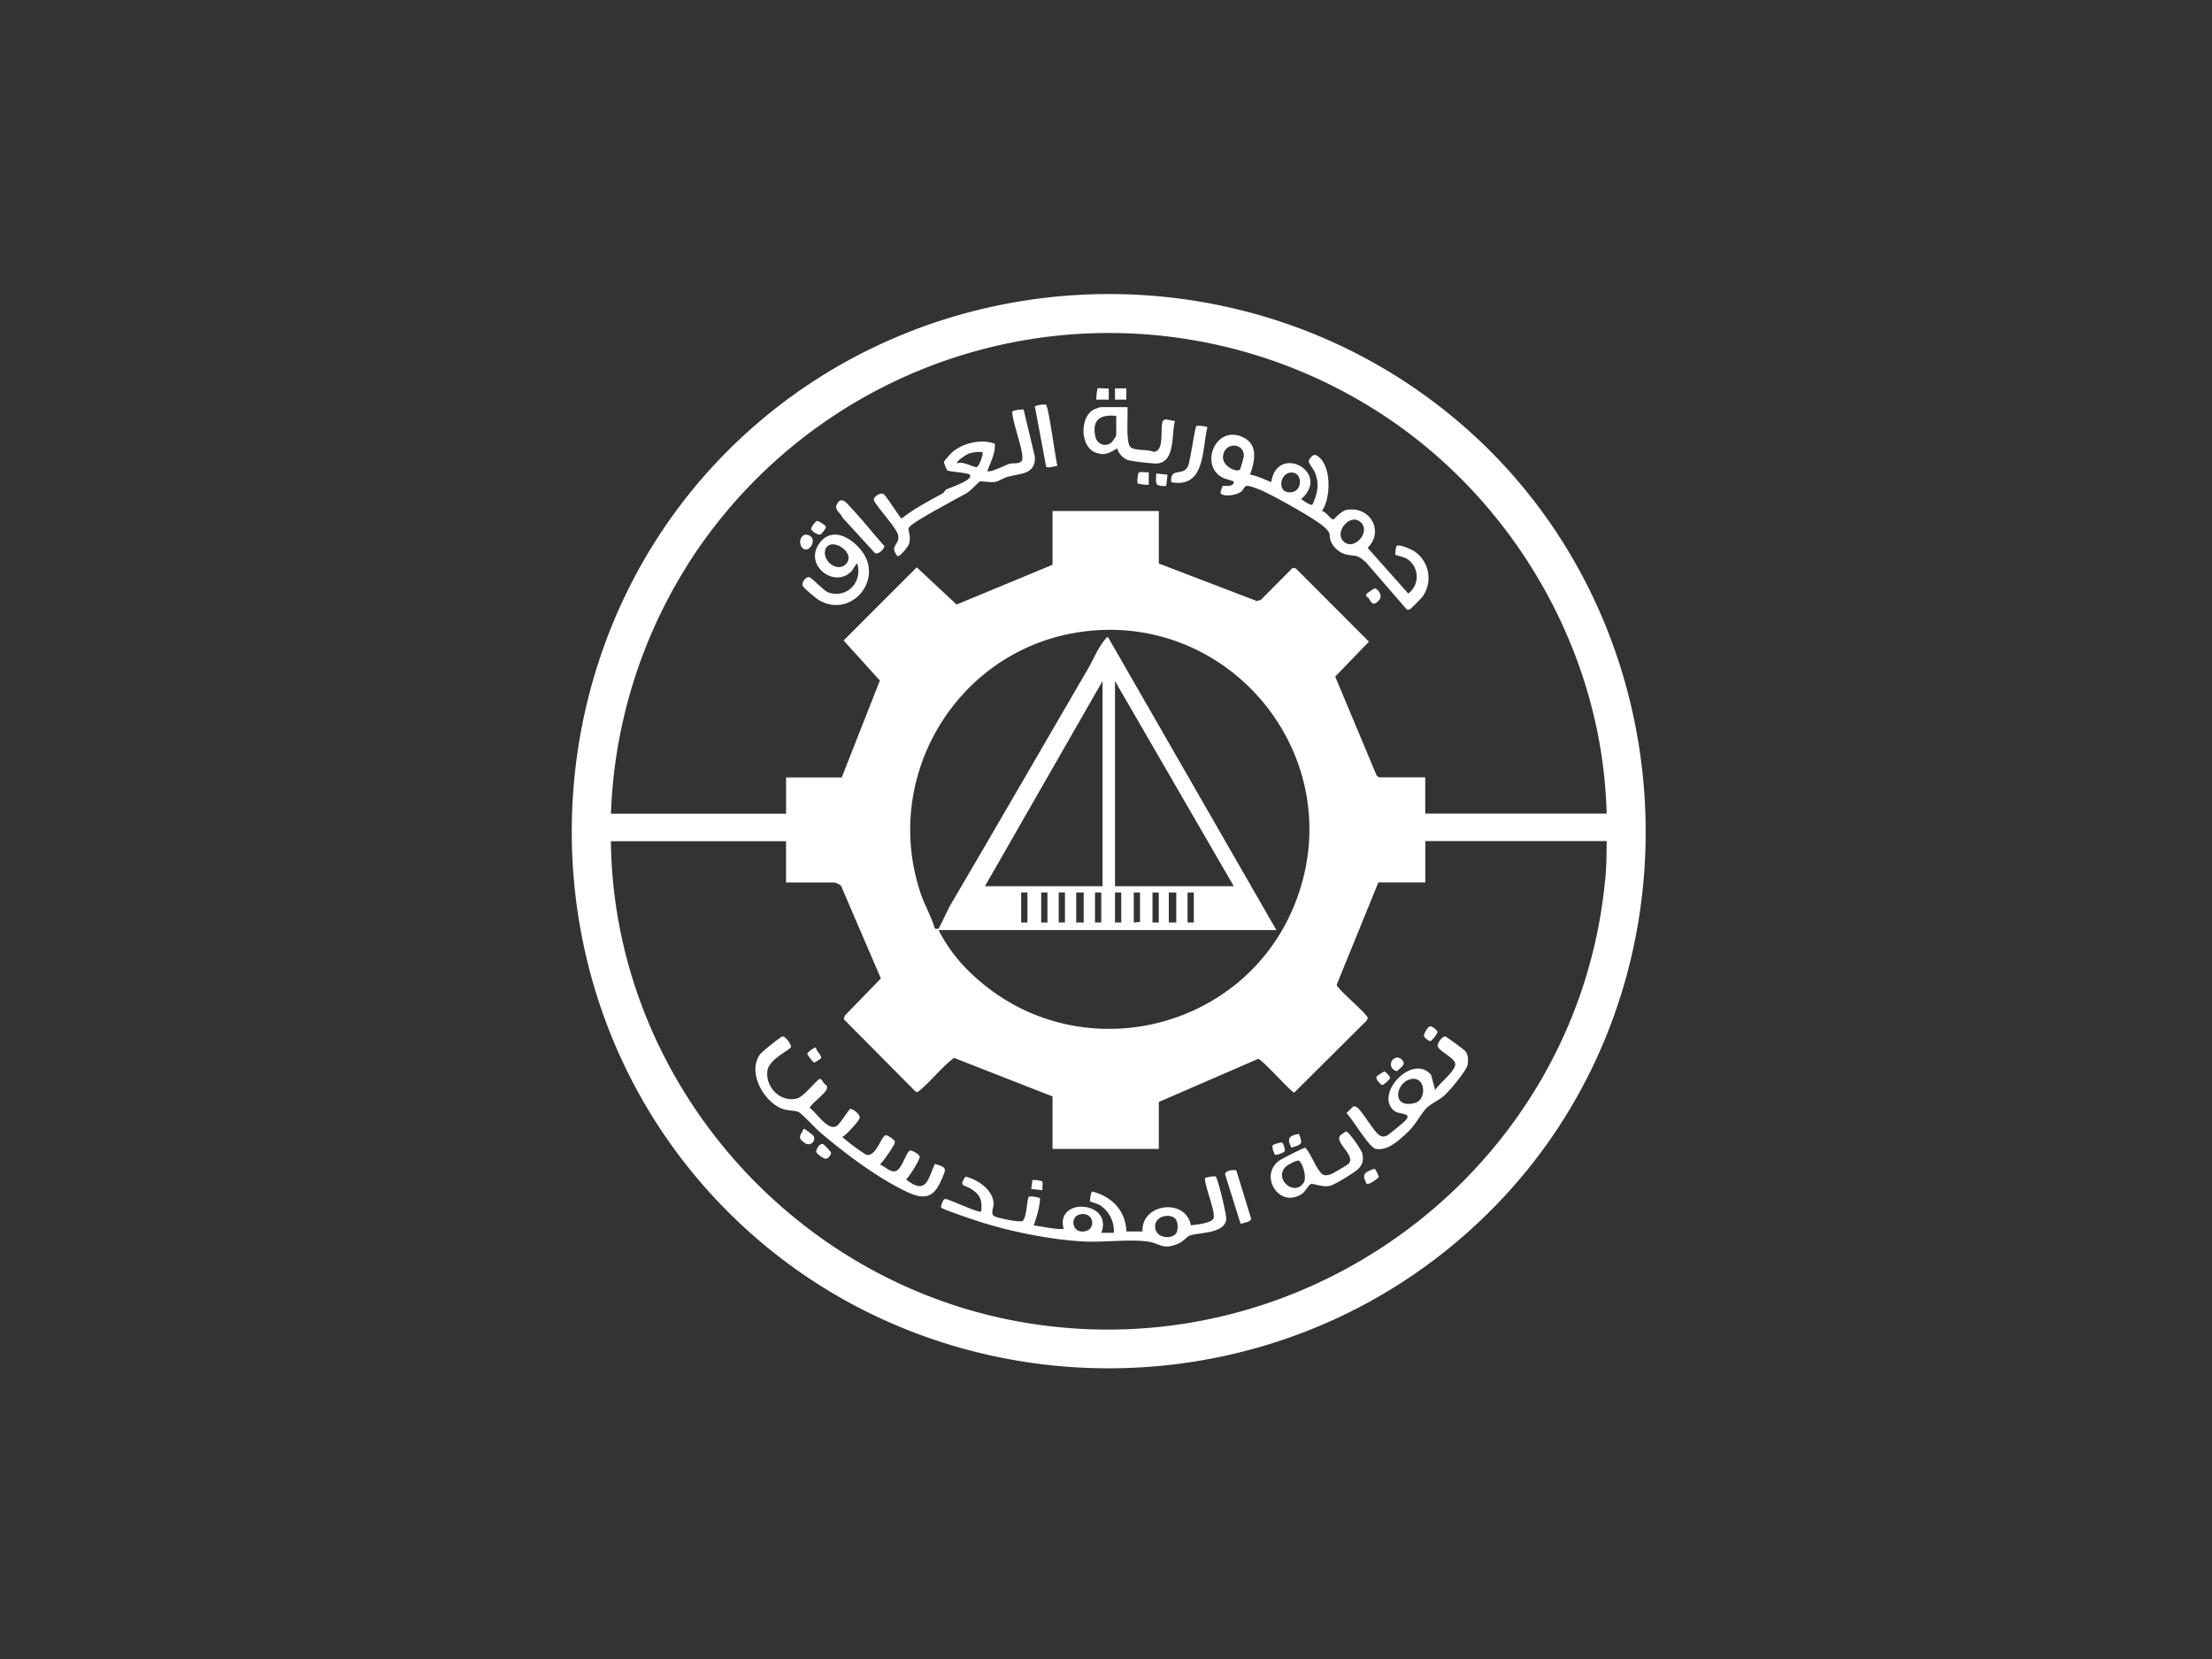 <svg xmlns="http://www.w3.org/2000/svg" width="40" height="30" fill="none"><rect width="100%" height="100%" fill="#333333" stroke="none"/><path fill="#FFF" d="M26.26 7.531c-3.915-3.225-9.744-2.89-13.246.77-3.356 3.507-3.582 9.099-.519 12.87 3.671 4.518 10.539 4.787 14.579.6 3.888-4.03 3.5-10.688-.814-14.24Zm-13.833 2.692a9.022 9.022 0 0 1 12.416-2.825c2.492 1.555 4.138 4.357 4.21 7.315h-3.28v-.656h-.826c-.01 0-.049-.024-.056-.04l-.746-1.782.61-.632-1.322-1.324-.057-.011-.576.579-.069.023-1.776-.68v-.95h-1.922v.973l-1.735.719-.72-.673-1.323 1.323.656.724-.69 1.753h-1.006v.656h-3.167a9.021 9.021 0 0 1 1.38-4.491Zm5.384 5.803 2.126-3.71v3.71Zm2.103.113v.543h-.113v-.543Zm-.317 0v.543h-.136v-.543Zm-.339 0v.543h-.113v-.543Zm-.317 0v.543h-.113v-.543Zm-.362 0v.543h-.113v-.543Zm4.501.678-3.042-5.293c-.032-.008-.038.02-.054.038-.135.16-.209.36-.316.543-.83 1.425-1.655 2.853-2.489 4.274-.033.057-.191.4-.209.413-.014.009-.045 0-.065.002-.061-.216-.177-.409-.25-.621-.72-2.1.619-4.366 2.8-4.732 2.727-.457 4.947 2.186 4.002 4.794-.882 2.436-4 3.168-5.887 1.375a2.867 2.867 0 0 1-.598-.792h6.107Zm-2.917-.791v-3.71l2.148 3.71Zm1.425.113v.543h-.113v-.543Zm-.317 0v.543h-.135v-.543Zm-.317 0v.543h-.113v-.543Zm-.339 0v.532l-.113.011v-.543Zm-.339 0v.543h-.113v-.543Zm8.751-.239c-.488 5.194-5.366 8.895-10.521 8.013-4.205-.719-7.413-4.419-7.459-8.701h3.167v.746h.871a.28.28 0 0 1 .123.059l.721 1.677-.653.672-.018.064 1.297 1.308.036.012c.239-.182.422-.444.661-.62l1.781.697v.949h1.922v-.849l1.798-.78c.102.039.604.618.653.609l1.305-1.298.023-.046c0-.074-.563-.533-.562-.606l.753-1.849h.849v-.747h3.28c-.002.225-.004.465-.025.689Z"/><path fill="#FFF" d="M21.789 21.309c0 .155.192.6.157.717-.029.094-.321.121-.412.131-.094-.501-.9-.395-.874.112h-.292c-.012-.379-.266-.636-.623-.724a.498.498 0 0 0-.033.181c.007.007.138.04.187.073a.554.554 0 0 1 .242.494h-.226c.22-.577-.842-.655-.68-.068-.182.005-.362-.042-.542-.067.055-.157.104-.316.115-.484-.006-.024-.176-.05-.203-.034-.035.024-.037.39-.115.439-.05.031-.448-.054-.506-.084-.082-.043-.013-.158-.016-.23-.011-.25-.285-.434-.507-.488-.131.179-.025.146.094.219.172.108.209.203.188.411-.036.038-.561-.215-.646-.226-.047-.006-.089.139-.077.157.026.035.724.267.824.295.536.159 1.205.29 1.764.317.354.018.794-.043 1.132-.001.241.03.286.172.592.028.065-.031.139-.12.182-.134.176-.061.623-.03.661-.29.01-.068-.156-.77-.195-.78-.029-.007-.187.015-.191.036Zm-2.164.955c-.248.055-.29-.277-.079-.308.235-.034.277.265.079.308Zm1.658.006c-.051.157-.405.136-.395-.101.007-.175.247-.228.353-.142.06.048.064.175.042.244Zm-4.378-1.223c-.129.294-.16.566-.519.282.065-.068.238-.336.246-.411.003-.038-.147-.127-.179-.111-.08.042-.147.372-.283.375-.094.001-.173-.093-.259-.123.059-.052.273-.356.272-.408 0-.041-.141-.13-.169-.122-.084.023-.172.401-.352.351a3.474 3.474 0 0 1-.43-.319c.07-.036.298-.286.314-.343.017-.066-.144-.185-.176-.163-.016.01-.169.242-.22.29-.158.147-.378-.223-.505-.307-.009-.055.28-.258.306-.347.02-.067-.025-.071-.049-.1-.021-.026-.049-.089-.085-.08-.109.081-.287.327-.415.355-.296.068-.563-.211-.525-.501.029-.217.412-.375.427-.435.007-.033-.1-.205-.163-.187a3.54 3.54 0 0 0-.39.313c-.243.32.044.843.373.986.106.046.241.035.317.067.053.022.312.3.384.362.443.379 1.043.83 1.569 1.079.317.149.487.119.63-.215.084-.197.116-.22-.117-.287Zm9.411-1.8c-.008.132-.294.347-.363.465l-.074-.275c-.33-.39-1.013.323-.683.638.099.095.371.031.203.203a5.732 5.732 0 0 1-.311.254c-.056.025-.089.028-.143-.004-.104-.061-.329-.47-.418-.511-.024-.011-.043-.018-.067 0l-.111.111c.111.109.407.623.53.647.211.041.42-.155.566-.292.162-.152.214-.29.338-.432.081-.091.23-.149.329-.236.097-.085.41-.452.428-.567.014-.087.01-.184-.052-.25a4.357 4.357 0 0 0-.347-.254c-.056-.016-.149.117-.144.166.009.1.324.216.318.338Zm-.729.698c-.432.115-.353-.375-.07-.432.265-.053.288.373.07.432Zm-1.247.516a.74.74 0 0 0-.107.075c-.1.133.299.368.149.512-.02.02-.282.175-.312.185-.154.052-.176-.007-.253-.12-.042-.062-.176-.362-.224-.358a5.47 5.47 0 0 0-.453.227c-.383.266-.016.883.403.607.057-.036.125-.168.162-.178.057-.014.207.065.348.032.082-.02.429-.233.497-.295.092-.085.11-.164.085-.289-.013-.062-.246-.405-.296-.398Zm-.761.916c-.156.273-.552-.049-.332-.276.027-.029.209-.132.241-.112.072.046.142.298.091.388Zm-1.425-.139.281.894c.05-.023.191-.033.189-.095l-.268-.875c-.06-.01-.201 0-.202.076Zm-7.623-.824c-.048.118-.123.151.011.248.126.093.226-.055.162-.129-.014-.015-.158-.131-.173-.119Zm10.154.806c-.045.067.006.123.026.187.045.025.218-.105.223-.126a.738.738 0 0 0-.069-.141c-.025-.015-.165.058-.179.08Zm-9.797-.529c-.064-.033-.135.104-.128.137.007.037.142.137.184.125.036-.008.092-.075.082-.117a1.442 1.442 0 0 0-.137-.145Zm10.983-1.863a.533.533 0 0 0 .126-.165c-.005-.028-.099-.114-.141-.103-.038.01-.108.132-.106.169 0 .036.095.103.121.098Z"/><path fill="#FFF" d="M14.726 19.214a.532.532 0 0 0 .123-.08c.009-.061-.091-.125-.093-.189-.022-.016-.14.074-.157.104-.004.025.1.162.127.165Zm10.534.157c.03-.03.127-.1.124-.142-.006-.058-.075-.119-.139-.102-.124.035-.128.211.015.244Zm-1.773 1.134c-.176.028-.221.082-.134.248.183-.059.215-.059.134-.248Zm-.258.317c.02-.031-.027-.149-.039-.157-.027-.016-.166.031-.175.046-.019.031.018.135.041.168.025.018.156-.034.172-.059Zm1.766-1.202c.027.005.14-.108.142-.126.004-.026-.085-.116-.103-.12a1.134 1.134 0 0 0-.141.092c-.024.043.072.149.102.154Zm-6.147 1.747c-.013-.019-.164-.038-.178-.025-.005.006-.016.13-.023.158l.204.023c-.008-.04.013-.129-.003-.155Zm3.277-12.722c.031.015.186.054.186.064-.001.113-.179.064-.2.082-.006.004-.061.124-.027.144.086.049.285.015.363-.047.043-.034.046-.093.103-.102.043-.007.223.065.274.088.22.098.972.513 1.126.66.133.127.071.103.113.249a.428.428 0 0 0 .243.233c.204.058.214-.015.403.162l.724.837c.024.018.042.012.066 0 .015-.006.21-.202.226-.227a.583.583 0 0 0-.124-.802c-.053-.041-.302-.157-.349-.112a.84.84 0 0 0-.023.156c.006.01.164.041.224.082a.383.383 0 0 1 .013.621l-.735-.826c.302-.298.051-.754-.372-.688-.117.019-.227.172-.249.174-.041.004-.137-.146-.206-.153.171-.238.178-.857-.101-1.007-.062-.033-.137.073-.137.113 0 .032.095.151.115.203.082.213.042.377-.048.576-.032.022-.168-.074-.202-.101.549-.482-.433-1.015-.543-.305-.128-.054-.246-.11-.383-.137.082-.229.154-.531-.113-.668-.509-.261-.821.516-.369.73Zm2.488.805c.177.177-.139.529-.323.334-.165-.175.137-.52.323-.334Zm-1.269-.904c.215-.013.214.324.018.354-.276.042-.231-.342-.018-.354Zm-1.227-.303c.037-.265.392-.231.374.01-.001.018-.06.231-.069.238-.07.061-.33-.068-.305-.248Zm-5.89 1.811c.04.029.193-.171.208-.21.047-.124-.016-.235-.002-.294.02-.081.641-.407.753-.471.094-.056.192-.102.292-.16.083-.048.206-.196.243-.212.027-.011.196.023.277.007.065-.012.154-.073.224-.092.225-.063.507-.038.492-.362l-.203-.851c-.015-.013-.197.01-.204.035-.018.157.246.804.167.893-.052.06-.157.031-.217.049-.07.02-.357.17-.401.131.054-.16.148-.318.133-.494-.248-.089-.572-.014-.771.155a1.864 1.864 0 0 0-.15.173.646.646 0 0 0 .063.156c.036.023.381.041.408.079.07.095-.366.232-.424.265-.035.019-.045.057-.059.065-.256.144-.521.275-.75.46-.028 0-.274-.407-.328-.441-.061-.038-.169.046-.177.094-.013.064.402.5.438.64.047.18-.168.192-.012.385Zm1.086-1.673c-.039-.035.168-.163.198-.175a.564.564 0 0 1 .255-.029c.023.023-.057.256-.105.269-.043.012-.259-.115-.347-.067Zm2.494-.2c.177.071.248.006.4-.073.009.09.12.194.203.216a4.3 4.3 0 0 0 .486.058c.368 0 .282-.532.352-.772-.057.008-.18-.055-.216-.001-.066.097.042.56-.175.561-.102-.049-.348-.014-.418-.09-.082-.088-.039-.581-.051-.718h-.487c-.006 0-.104.034-.117.041-.26.131-.256.668.022.779Zm.378-.66v.35c0 .014-.07.12-.091.135-.116.085-.26.022-.288-.117-.061-.304.096-.399.379-.368Zm-5.371 2.308c-.278.388.264.814.577.508.047-.046.063-.113.111-.147.095.32-.159.622-.498.532-.07-.019-.116-.075-.167-.115-.046-.037-.171-.165-.207-.17-.067-.007-.138.102-.113.159.016.035.232.218.276.246.583.362 1.196-.351.789-.879-.187-.243-.539-.452-.768-.134Zm.111.111c.08-.254.58.051.367.264-.152.152-.429-.064-.367-.264Zm6.255-1.22c.619.113.552-.588.654-.993-.012-.019-.182-.038-.2-.022-.027.023-.106.61-.15.719-.085.205-.329.009-.304.296Zm-5.361 1.278c.039.027.098-.014.128-.043.02-.02.034-.051.05-.075-.2-.223-.398-.476-.606-.697-.08-.084-.181-.228-.261-.056-.043.092.072.15.103.231Zm3.302-1.573c-.035-.128-.158-1.074-.206-1.105-.027-.018-.2.013-.201.033l.203 1.081c.025.044.16-.008.204-.009Z"/><path fill="#FFF" d="M24.857 10.641c-.009 0-.139.088-.143.095-.034.055.025.065.031.073.057.101.093.162.2.035.064-.076-.031-.203-.088-.203Zm-10.252-.968c-.125-.036-.181.155-.091.239.116.11.296-.182.091-.239Zm5.445-2.65c-.038.007-.191-.011-.203.001a1.189 1.189 0 0 0-.023.203h.226Zm.546 1.518c-.021.014-.039.18-.023.199.01.012.19.035.2.025v-.226c-.043.009-.148-.014-.177.003Zm-5.765 1.126c.028-.007.111-.121.105-.143-.004-.017-.13-.111-.165-.102-.028.007-.107.118-.103.142.007.039.116.114.163.102Zm5.332-2.44v-.204h.204v.204Zm.926 1.56.023-.203-.203-.022c-.01.19-.03.233.18.226Z"/></svg>